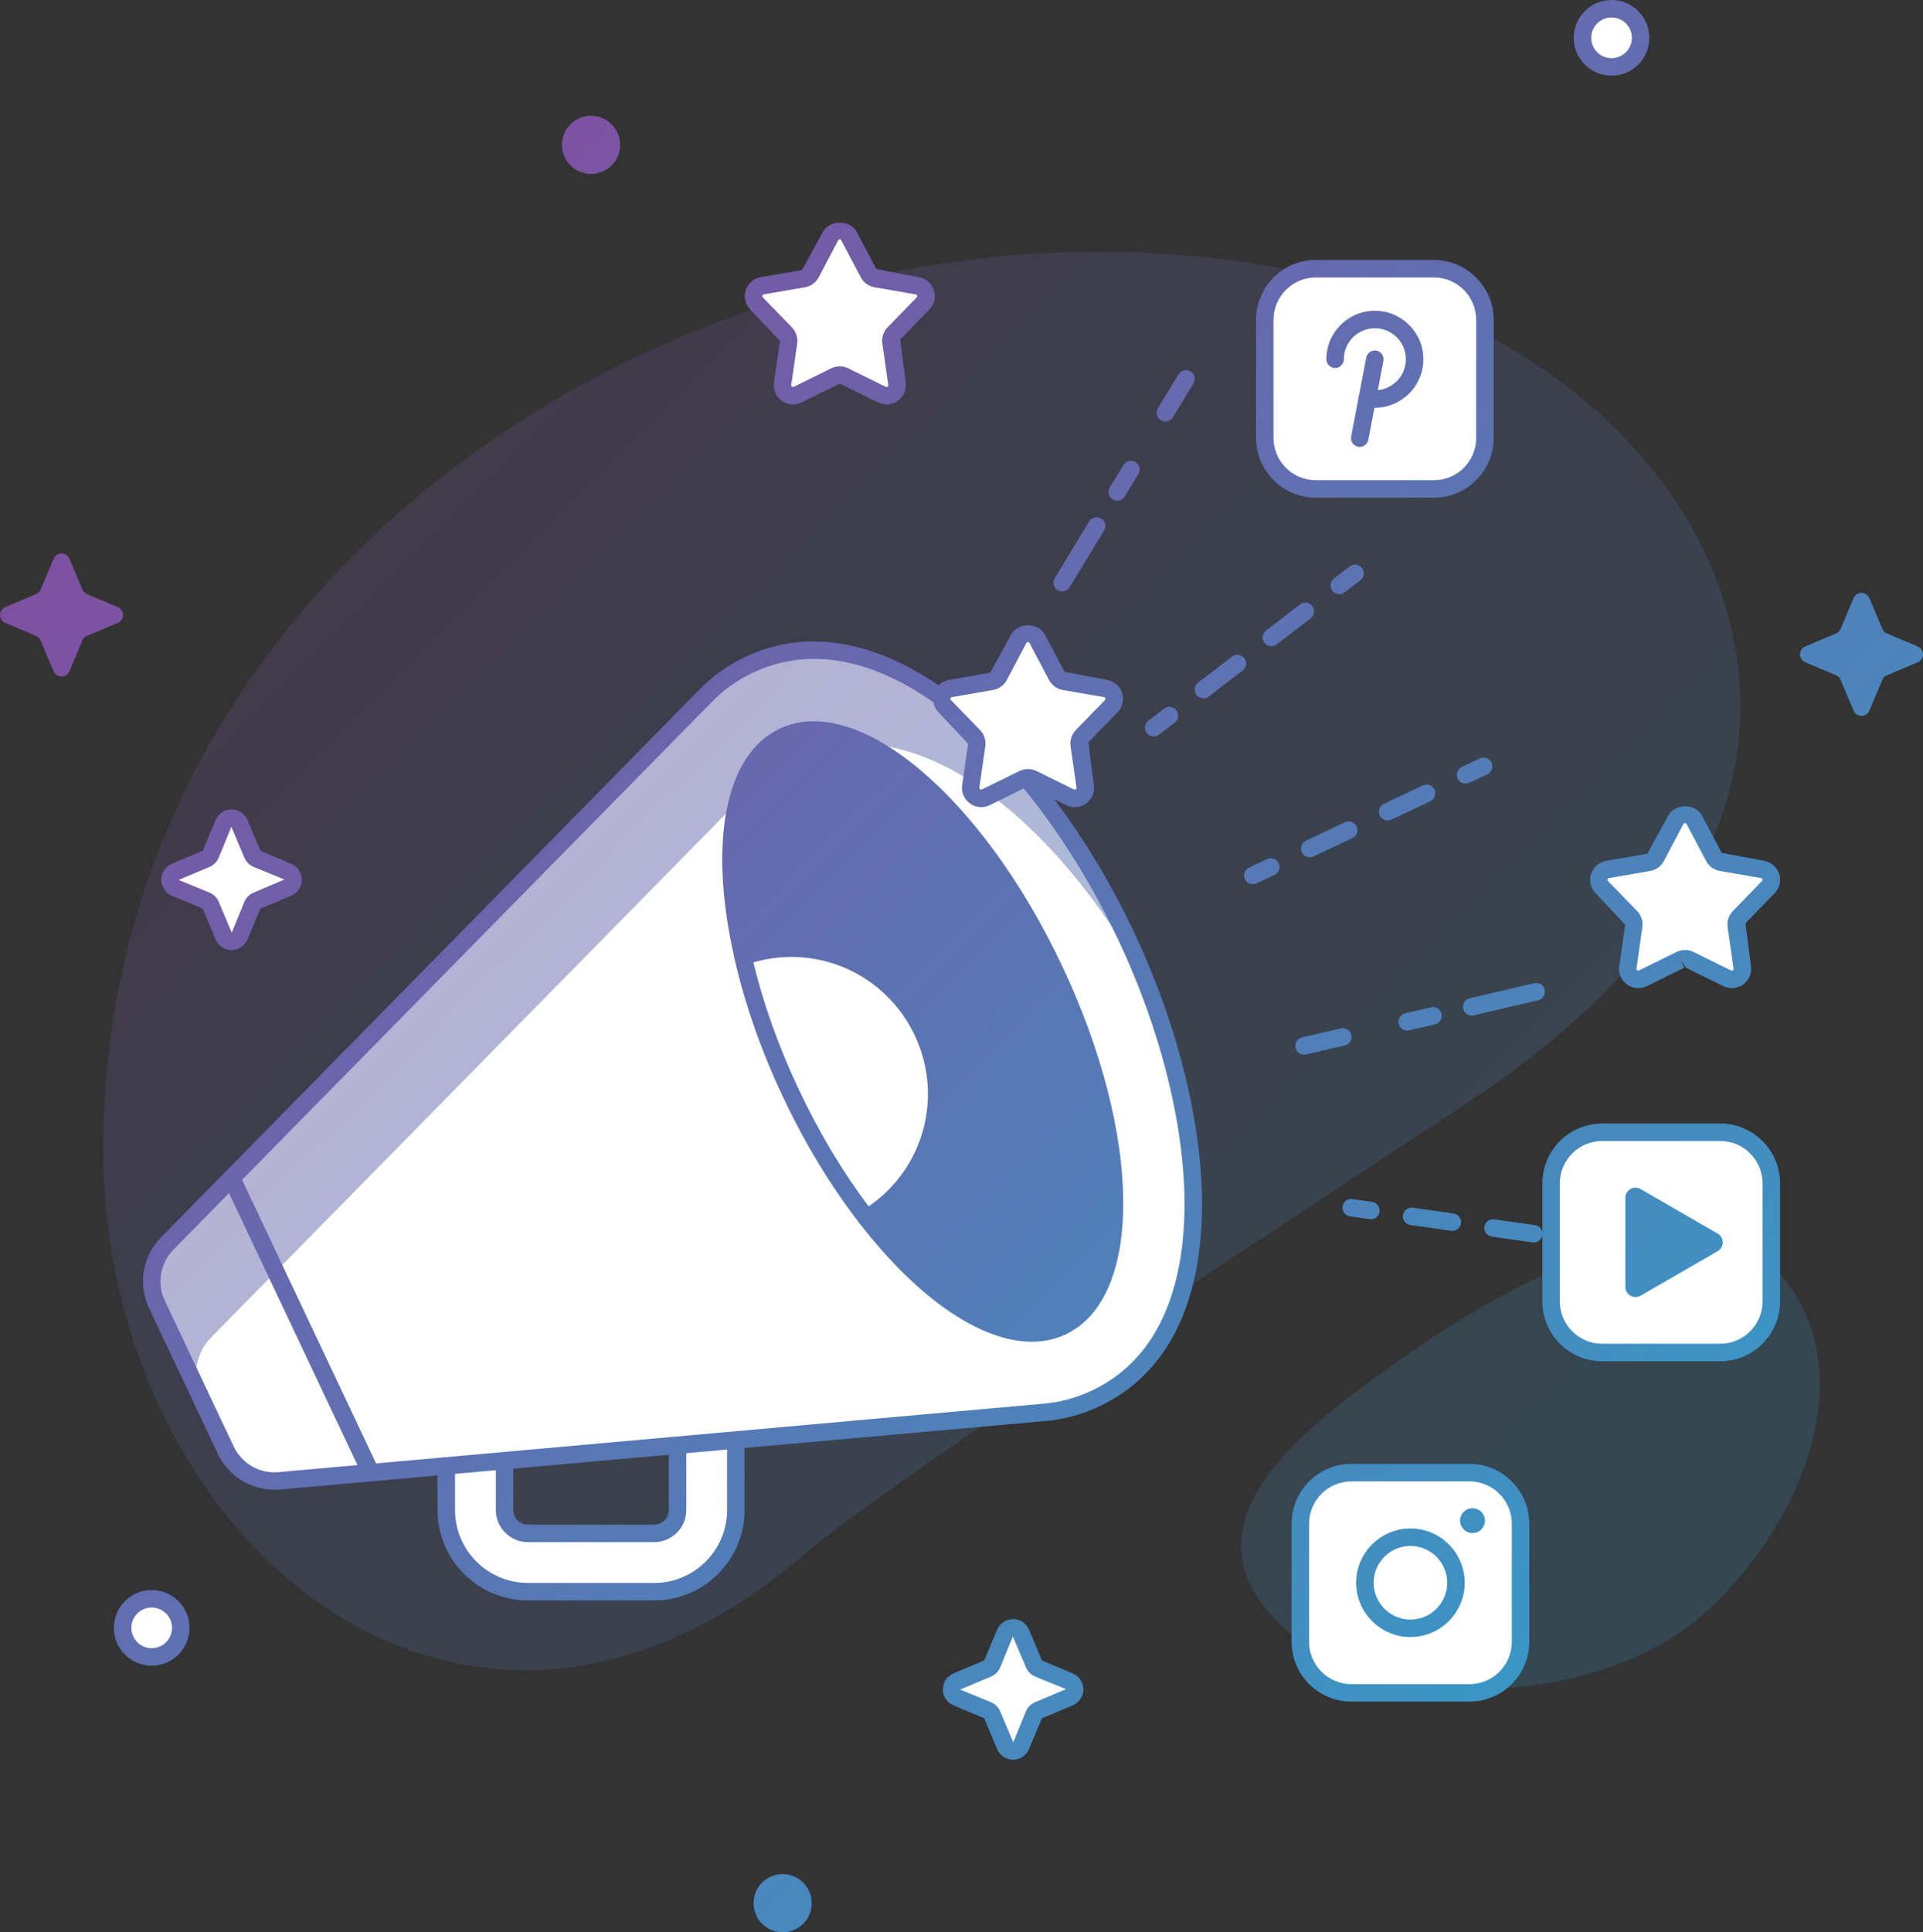 <svg version="1.1" id="Layer_1" xmlns="http://www.w3.org/2000/svg" xmlns:xlink="http://www.w3.org/1999/xlink" x="0px" y="0px"
	 viewBox="0 0 112.503 113.015" enable-background="new 0 0 112.503 113.015"
	 xml:space="preserve">
<rect x="0" y="0" width="112.503" height="113.015" fill="#333333" stroke="none"/>
<g>
	<g>
		<g opacity="0.2">
			
				<linearGradient id="SVGID_1_" gradientUnits="userSpaceOnUse" x1="-32.745" y1="-277.197" x2="204.811" y2="-514.753" gradientTransform="matrix(0.417 0 0 -0.417 18.926 -107.127)">
				<stop  offset="0" style="stop-color:#89469B"/>
				<stop  offset="1" style="stop-color:#2FA1CB"/>
			</linearGradient>
			<path fill="url(#SVGID_1_)" d="M47.284,90.722c-20.038,17.422-41.236-0.619-41.25-23.495
				c-0.02-37.305,41.368-60.455,75.25-49.984c9.634,2.978,18.709,10.707,20.308,21.077c1.786,11.577-7.023,20.455-15.945,26.319
				C77.167,70.212,51.739,86.848,47.284,90.722z"/>
		</g>
		<g opacity="0.2">
			
				<linearGradient id="SVGID_2_" gradientUnits="userSpaceOnUse" x1="-23.334" y1="-267.798" x2="214.214" y2="-505.346" gradientTransform="matrix(0.417 0 0 -0.417 18.926 -107.127)">
				<stop  offset="0" style="stop-color:#89469B"/>
				<stop  offset="1" style="stop-color:#2FA1CB"/>
			</linearGradient>
			<path fill="url(#SVGID_2_)" d="M92.92,97.906c-5.865,1.636-14.458,1.389-18.735-3.647c-4.981-5.867,2.969-11.373,8.022-14.942
				c6.067-4.286,19.409-11.969,23.489-2.316c2.572,6.083-1.738,13.829-6.354,17.678C97.563,96.16,95.333,97.233,92.92,97.906z"/>
		</g>
	</g>
	<g>
		<circle fill="#FFFFFF" cx="94.281" cy="2.212" r="1.702"/>
		
			<linearGradient id="SVGID_3_" gradientUnits="userSpaceOnUse" x1="81.444" y1="-163.011" x2="318.994" y2="-400.561" gradientTransform="matrix(0.417 0 0 -0.417 18.926 -107.127)">
			<stop  offset="0" style="stop-color:#89469B"/>
			<stop  offset="1" style="stop-color:#2FA1CB"/>
		</linearGradient>
		<path fill="url(#SVGID_3_)" d="M94.281,4.426c-1.22,0-2.213-0.993-2.213-2.213S93.062,0,94.281,0s2.213,0.993,2.213,2.213
			S95.501,4.426,94.281,4.426z M94.281,1.022c-0.656,0-1.19,0.534-1.19,1.19s0.534,1.189,1.19,1.189s1.19-0.533,1.19-1.189
			S94.938,1.022,94.281,1.022z"/>
	</g>
	<g>
		<circle fill="#FFFFFF" cx="8.874" cy="95.209" r="1.702"/>
		
			<linearGradient id="SVGID_4_" gradientUnits="userSpaceOnUse" x1="-132.647" y1="-377.086" x2="104.92" y2="-614.653" gradientTransform="matrix(0.417 0 0 -0.417 18.926 -107.127)">
			<stop  offset="0" style="stop-color:#89469B"/>
			<stop  offset="1" style="stop-color:#2FA1CB"/>
		</linearGradient>
		<path fill="url(#SVGID_4_)" d="M8.874,97.423c-1.22,0-2.213-0.993-2.213-2.214c0-1.22,0.993-2.213,2.213-2.213
			s2.213,0.993,2.213,2.213C11.087,96.43,10.094,97.423,8.874,97.423z M8.874,94.02c-0.656,0-1.189,0.533-1.189,1.189
			s0.533,1.19,1.189,1.19s1.19-0.534,1.19-1.19S9.53,94.02,8.874,94.02z"/>
	</g>
	<g>
		
			<linearGradient id="SVGID_5_" gradientUnits="userSpaceOnUse" x1="-107.695" y1="-352.096" x2="129.896" y2="-589.687" gradientTransform="matrix(0.417 0 0 -0.417 18.926 -107.127)">
			<stop  offset="0" style="stop-color:#89469B"/>
			<stop  offset="1" style="stop-color:#2FA1CB"/>
		</linearGradient>
		<circle fill="url(#SVGID_5_)" cx="45.787" cy="111.313" r="1.702"/>
	</g>
	<g>
		
			<linearGradient id="SVGID_6_" gradientUnits="userSpaceOnUse" x1="2.284" y1="-242.156" x2="239.875" y2="-479.747" gradientTransform="matrix(0.417 0 0 -0.417 18.926 -107.127)">
			<stop  offset="0" style="stop-color:#89469B"/>
			<stop  offset="1" style="stop-color:#2FA1CB"/>
		</linearGradient>
		<circle fill="url(#SVGID_6_)" cx="34.579" cy="8.472" r="1.702"/>
	</g>
	<g>
		
			<linearGradient id="SVGID_7_" gradientUnits="userSpaceOnUse" x1="55.728" y1="-188.739" x2="293.275" y2="-426.286" gradientTransform="matrix(0.417 0 0 -0.417 18.926 -107.127)">
			<stop  offset="0" style="stop-color:#89469B"/>
			<stop  offset="1" style="stop-color:#2FA1CB"/>
		</linearGradient>
		<path fill="url(#SVGID_7_)" d="M110.392,37.049l1.806,0.763c0.407,0.172,0.407,0.748,0,0.92l-1.806,0.763
			c-0.119,0.05-0.215,0.146-0.265,0.265l-0.763,1.806c-0.172,0.406-0.748,0.406-0.92,0l-0.763-1.806
			c-0.05-0.119-0.146-0.215-0.265-0.265l-1.806-0.763c-0.407-0.172-0.407-0.748,0-0.92l1.806-0.763
			c0.119-0.05,0.215-0.146,0.265-0.266l0.763-1.805c0.172-0.407,0.748-0.407,0.92,0l0.763,1.805
			C110.177,36.902,110.272,36.998,110.392,37.049z"/>
	</g>
	<g>
		
			<linearGradient id="SVGID_8_" gradientUnits="userSpaceOnUse" x1="-67.877" y1="-312.342" x2="169.629" y2="-549.847" gradientTransform="matrix(0.417 0 0 -0.417 18.926 -107.127)">
			<stop  offset="0" style="stop-color:#89469B"/>
			<stop  offset="1" style="stop-color:#2FA1CB"/>
		</linearGradient>
		<path fill="url(#SVGID_8_)" d="M5.086,34.747l1.806,0.763c0.406,0.172,0.406,0.748,0,0.92l-1.806,0.763
			c-0.119,0.051-0.215,0.146-0.265,0.266l-0.763,1.806c-0.172,0.406-0.748,0.406-0.92,0l-0.763-1.806
			c-0.051-0.12-0.146-0.215-0.266-0.266L0.305,36.43c-0.406-0.172-0.406-0.748,0-0.92l1.806-0.763
			c0.119-0.05,0.215-0.146,0.266-0.265l0.763-1.806c0.172-0.407,0.748-0.407,0.92,0l0.763,1.806
			C4.871,34.602,4.966,34.697,5.086,34.747z"/>
	</g>
	<g>
		<path fill="#FFFFFF" d="M60.757,97.585l1.805,0.763c0.407,0.172,0.407,0.748,0,0.92l-1.805,0.763
			c-0.12,0.05-0.215,0.146-0.266,0.265l-0.763,1.806c-0.172,0.407-0.748,0.407-0.92,0l-0.763-1.806
			c-0.05-0.119-0.146-0.215-0.265-0.265l-1.806-0.763c-0.407-0.172-0.407-0.748,0-0.92l1.806-0.763
			c0.119-0.05,0.215-0.146,0.265-0.265l0.763-1.806c0.172-0.407,0.748-0.407,0.92,0l0.763,1.806
			C60.542,97.439,60.637,97.535,60.757,97.585z"/>
		
			<linearGradient id="SVGID_9_" gradientUnits="userSpaceOnUse" x1="-76.519" y1="-320.907" x2="161.08" y2="-558.506" gradientTransform="matrix(0.417 0 0 -0.417 18.926 -107.127)">
			<stop  offset="0" style="stop-color:#89469B"/>
			<stop  offset="1" style="stop-color:#2FA1CB"/>
		</linearGradient>
		<path fill="url(#SVGID_9_)" d="M59.269,102.918c-0.407,0-0.772-0.242-0.932-0.617l-0.763-1.806l-1.799-0.755
			c-0.375-0.159-0.616-0.525-0.616-0.932c0-0.407,0.241-0.772,0.616-0.932l1.806-0.763l0.757-1.798
			c0.158-0.375,0.524-0.617,0.931-0.617s0.772,0.242,0.931,0.617l0.762,1.8l1.801,0.762c0.375,0.158,0.617,0.524,0.617,0.932
			c0,0.406-0.242,0.772-0.617,0.931l-1.806,0.762l-0.757,1.799C60.04,102.676,59.675,102.918,59.269,102.918z M59.257,95.713
			l-0.739,1.806c-0.105,0.246-0.297,0.438-0.54,0.539l-1.805,0.762l1.807,0.739c0.242,0.104,0.433,0.294,0.537,0.535l0.764,1.809
			l0.739-1.806c0.105-0.244,0.296-0.435,0.538-0.537l1.807-0.763l-1.804-0.739c-0.244-0.103-0.436-0.293-0.539-0.539L59.257,95.713z
			 M60.961,97.119L60.961,97.119L60.961,97.119C60.962,97.121,60.962,97.121,60.961,97.119z"/>
	</g>
	<g>
		<path fill="#FFFFFF" d="M15.034,50.232l1.806,0.762c0.407,0.172,0.407,0.748,0,0.92l-1.806,0.763
			c-0.119,0.051-0.215,0.146-0.265,0.266l-0.763,1.806c-0.172,0.406-0.748,0.406-0.92,0l-0.763-1.806
			c-0.05-0.12-0.146-0.215-0.265-0.266l-1.806-0.763c-0.407-0.171-0.407-0.748,0-0.92l1.806-0.762
			c0.119-0.051,0.215-0.146,0.265-0.266l0.763-1.806c0.172-0.406,0.748-0.406,0.92,0l0.763,1.806
			C14.819,50.086,14.915,50.182,15.034,50.232z"/>
		
			<linearGradient id="SVGID_10_" gradientUnits="userSpaceOnUse" x1="-74.526" y1="-318.982" x2="163.02" y2="-556.528" gradientTransform="matrix(0.417 0 0 -0.417 18.926 -107.127)">
			<stop  offset="0" style="stop-color:#89469B"/>
			<stop  offset="1" style="stop-color:#2FA1CB"/>
		</linearGradient>
		<path fill="url(#SVGID_10_)" d="M13.547,55.564c-0.407,0-0.772-0.242-0.932-0.617l-0.763-1.807l-1.798-0.755
			c-0.376-0.158-0.618-0.524-0.618-0.932s0.242-0.772,0.618-0.931l1.805-0.764l0.757-1.798c0.158-0.375,0.523-0.616,0.932-0.616
			c0.406,0,0.771,0.241,0.931,0.616l0.76,1.801l1.801,0.761c0.376,0.159,0.617,0.524,0.617,0.931c0,0.408-0.241,0.773-0.617,0.933
			l-1.806,0.763l-0.755,1.798C14.319,55.322,13.954,55.564,13.547,55.564z M13.535,48.36l-0.74,1.805
			c-0.104,0.247-0.297,0.438-0.54,0.539l-1.804,0.762l1.806,0.74c0.24,0.101,0.433,0.291,0.537,0.534l0.765,1.809l0.739-1.806
			c0.105-0.247,0.297-0.437,0.54-0.538l1.804-0.763l-1.804-0.739c-0.244-0.102-0.436-0.292-0.539-0.538L13.535,48.36z M15.24,49.768
			L15.24,49.768L15.24,49.768L15.24,49.768z"/>
	</g>
	<g>
		<g>
			<path fill="#FFFFFF" d="M30.886,93.094h7.387c2.633,0,4.775-2.142,4.775-4.774V77.028c0-0.941-0.764-1.704-1.705-1.704
				s-1.704,0.763-1.704,1.704v11.291c0,0.753-0.612,1.365-1.366,1.365h-7.387c-0.753,0-1.365-0.612-1.365-1.365V77.028
				c0-0.941-0.764-1.704-1.705-1.704s-1.704,0.763-1.704,1.704v11.291C26.11,90.952,28.253,93.094,30.886,93.094z"/>
			
				<linearGradient id="SVGID_11_" gradientUnits="userSpaceOnUse" x1="-87.515" y1="-331.965" x2="150.04" y2="-569.521" gradientTransform="matrix(0.417 0 0 -0.417 18.926 -107.127)">
				<stop  offset="0" style="stop-color:#89469B"/>
				<stop  offset="1" style="stop-color:#2FA1CB"/>
			</linearGradient>
			<path fill="url(#SVGID_11_)" d="M38.272,93.604h-7.387c-2.915,0-5.287-2.371-5.287-5.285V77.028c0-1.222,0.994-2.216,2.217-2.216
				c1.222,0,2.215,0.994,2.215,2.216v11.291c0,0.471,0.384,0.854,0.855,0.854h7.387c0.471,0,0.854-0.384,0.854-0.854V77.028
				c0-1.222,0.994-2.216,2.216-2.216c1.223,0,2.216,0.994,2.216,2.216v11.291C43.559,91.234,41.188,93.604,38.272,93.604z
				 M27.815,75.836c-0.658,0-1.193,0.535-1.193,1.192v11.291c0,2.351,1.912,4.263,4.264,4.263h7.387
				c2.351,0,4.264-1.912,4.264-4.263V77.028c0-0.657-0.536-1.192-1.193-1.192c-0.658,0-1.193,0.535-1.193,1.192v11.291
				c0,1.035-0.842,1.877-1.877,1.877h-7.387c-1.036,0-1.878-0.842-1.878-1.877V77.028C29.008,76.371,28.473,75.836,27.815,75.836z"
				/>
		</g>
	</g>
	<g>
		<path fill="#FFFFFF" d="M65.869,54.714c5.036,10.655,6.055,23.38-1.756,27.071c-1.017,0.48-2.063,0.752-3.114,0.829l-44.663,3.995
			c-1.316,0.117-2.562-0.597-3.125-1.788l-4.036-8.539c-0.563-1.19-0.323-2.606,0.603-3.55l31.439-31.974
			c0.728-0.764,1.601-1.399,2.616-1.879C51.645,35.188,60.83,44.053,65.869,54.714z"/>
	</g>
	<g>
		
			<linearGradient id="SVGID_12_" gradientUnits="userSpaceOnUse" x1="-62.211" y1="-306.65" x2="175.357" y2="-544.218" gradientTransform="matrix(0.417 0 0 -0.417 18.926 -107.127)">
			<stop  offset="0" style="stop-color:#89469B"/>
			<stop  offset="1" style="stop-color:#2FA1CB"/>
		</linearGradient>
		<path opacity="0.5" fill="url(#SVGID_12_)" enable-background="new    " d="M67.069,57.479
			C61.843,48.09,53.559,40.981,46.42,44.356c-1.013,0.481-1.882,1.114-2.618,1.882L12.362,78.209
			c-0.921,0.941-1.166,2.363-0.594,3.55l-2.598-5.472c-0.563-1.197-0.317-2.608,0.604-3.549l31.439-31.981
			c0.727-0.757,1.605-1.401,2.618-1.882c7.813-3.683,16.998,5.175,22.04,15.843C66.303,55.627,66.701,56.548,67.069,57.479z"/>
	</g>
	<g>
		
			<linearGradient id="SVGID_13_" gradientUnits="userSpaceOnUse" x1="-63.338" y1="-307.791" x2="174.218" y2="-545.348" gradientTransform="matrix(0.417 0 0 -0.417 18.926 -107.127)">
			<stop  offset="0" style="stop-color:#89469B"/>
			<stop  offset="1" style="stop-color:#2FA1CB"/>
		</linearGradient>
		<path fill="url(#SVGID_13_)" d="M16.063,87.134c-1.403,0-2.707-0.813-3.313-2.094l-4.036-8.538c-0.651-1.38-0.37-3.038,0.7-4.128
			L40.852,40.4c0.777-0.816,1.708-1.485,2.763-1.984c8.117-3.833,17.57,5.188,22.717,16.079c2.626,5.553,4.078,11.521,3.989,16.375
			c-0.105,5.641-2.176,9.575-5.989,11.377c-1.056,0.499-2.163,0.794-3.295,0.877l-44.653,3.995
			C16.275,87.129,16.169,87.134,16.063,87.134z M47.626,38.536c-1.212,0-2.41,0.256-3.574,0.806c-0.939,0.444-1.77,1.04-2.465,1.771
			L10.143,73.092c-0.771,0.785-0.974,1.979-0.505,2.973l4.036,8.539c0.47,0.992,1.52,1.601,2.618,1.498l44.662-3.996
			c1.014-0.074,1.999-0.337,2.939-0.782c4.344-2.053,5.337-6.827,5.404-10.472c0.088-4.701-1.331-10.503-3.891-15.918l0,0
			C61.241,46.118,54.229,38.536,47.626,38.536z"/>
	</g>
	<g>
		
			<linearGradient id="SVGID_14_" gradientUnits="userSpaceOnUse" x1="-36.668" y1="-281.115" x2="200.893" y2="-518.676" gradientTransform="matrix(0.417 0 0 -0.417 18.926 -107.127)">
			<stop  offset="0" style="stop-color:#89469B"/>
			<stop  offset="1" style="stop-color:#2FA1CB"/>
		</linearGradient>
		<path fill="url(#SVGID_14_)" d="M50.699,71.243c3.942,5.095,8.409,7.766,11.429,6.339c4.252-2.01,4.043-11.355-0.46-20.882
			c-4.507-9.533-11.595-15.628-15.847-13.618c-3.019,1.428-3.791,6.574-2.354,12.862"/>
		
			<linearGradient id="SVGID_15_" gradientUnits="userSpaceOnUse" x1="-36.658" y1="-281.103" x2="200.902" y2="-518.663" gradientTransform="matrix(0.417 0 0 -0.417 18.926 -107.127)">
			<stop  offset="0" style="stop-color:#89469B"/>
			<stop  offset="1" style="stop-color:#2FA1CB"/>
		</linearGradient>
		<path fill="url(#SVGID_15_)" d="M60.363,78.475c-2.958,0-6.63-2.476-10.068-6.919c-0.173-0.223-0.132-0.544,0.091-0.717
			c0.222-0.172,0.544-0.134,0.718,0.092c3.889,5.025,8.138,7.448,10.806,6.19c3.918-1.854,3.597-11.104-0.703-20.201
			c-4.302-9.101-11.246-15.23-15.166-13.374c-2.678,1.265-3.49,6.087-2.073,12.285c0.063,0.274-0.108,0.549-0.385,0.611
			c-0.279,0.066-0.55-0.11-0.611-0.384c-1.554-6.788-0.545-11.938,2.633-13.438c4.566-2.161,11.83,3.926,16.527,13.86
			c4.692,9.931,4.787,19.401,0.216,21.564C61.734,78.334,61.069,78.475,60.363,78.475z"/>
	</g>
	<g>
		<path fill="#FFFFFF" d="M53.977,60.336c1.877,3.972,0.407,8.677-3.277,10.907c-1.601-2.063-3.116-4.526-4.414-7.272
			c-1.298-2.745-2.239-5.48-2.817-8.026C47.53,54.513,52.1,56.363,53.977,60.336z"/>
		
			<linearGradient id="SVGID_16_" gradientUnits="userSpaceOnUse" x1="-44.754" y1="-289.205" x2="192.801" y2="-526.76" gradientTransform="matrix(0.417 0 0 -0.417 18.926 -107.127)">
			<stop  offset="0" style="stop-color:#89469B"/>
			<stop  offset="1" style="stop-color:#2FA1CB"/>
		</linearGradient>
		<path fill="url(#SVGID_16_)" d="M50.698,71.755c-0.152,0-0.304-0.069-0.404-0.198c-1.683-2.171-3.187-4.649-4.472-7.367
			c-1.286-2.721-2.246-5.457-2.853-8.133c-0.058-0.253,0.084-0.51,0.329-0.596c4.368-1.537,9.157,0.461,11.141,4.655l0,0
			c1.981,4.195,0.487,9.166-3.477,11.563C50.882,71.73,50.79,71.755,50.698,71.755z M44.074,56.286
			c0.593,2.458,1.492,4.968,2.674,7.466c1.18,2.497,2.548,4.784,4.071,6.807c3.223-2.207,4.387-6.425,2.695-10.004
			S47.83,55.198,44.074,56.286z"/>
	</g>
	<g>
		<g>
			
				<linearGradient id="SVGID_17_" gradientUnits="userSpaceOnUse" x1="20.407" y1="-224.065" x2="257.946" y2="-461.604" gradientTransform="matrix(0.417 0 0 -0.417 18.926 -107.127)">
				<stop  offset="0" style="stop-color:#89469B"/>
				<stop  offset="1" style="stop-color:#2FA1CB"/>
			</linearGradient>
			<path fill="url(#SVGID_17_)" d="M85.743,45.832c-0.191,0-0.375-0.108-0.463-0.293c-0.12-0.256-0.011-0.56,0.244-0.681
				l1.051-0.496c0.257-0.117,0.562-0.013,0.682,0.243c0.121,0.256,0.011,0.561-0.244,0.682l-1.051,0.496
				C85.892,45.816,85.817,45.832,85.743,45.832z"/>
		</g>
		<g>
			
				<linearGradient id="SVGID_18_" gradientUnits="userSpaceOnUse" x1="9.395" y1="-235.056" x2="246.95" y2="-472.611" gradientTransform="matrix(0.417 0 0 -0.417 18.926 -107.127)">
				<stop  offset="0" style="stop-color:#89469B"/>
				<stop  offset="1" style="stop-color:#2FA1CB"/>
			</linearGradient>
			<path fill="url(#SVGID_18_)" d="M76.624,50.142c-0.191,0-0.374-0.107-0.462-0.292c-0.121-0.256-0.011-0.561,0.243-0.682
				l2.281-1.078c0.256-0.116,0.559-0.012,0.681,0.244c0.121,0.256,0.011,0.561-0.243,0.682l-2.281,1.077
				C76.772,50.126,76.698,50.142,76.624,50.142z M81.184,47.987c-0.191,0-0.374-0.107-0.462-0.292
				c-0.121-0.256-0.012-0.561,0.243-0.682l2.279-1.077c0.256-0.117,0.56-0.013,0.681,0.243s0.012,0.561-0.243,0.682l-2.279,1.078
				C81.331,47.972,81.258,47.987,81.184,47.987z"/>
		</g>
		<g>
			
				<linearGradient id="SVGID_19_" gradientUnits="userSpaceOnUse" x1="-1.617" y1="-246.04" x2="235.964" y2="-483.621" gradientTransform="matrix(0.417 0 0 -0.417 18.926 -107.127)">
				<stop  offset="0" style="stop-color:#89469B"/>
				<stop  offset="1" style="stop-color:#2FA1CB"/>
			</linearGradient>
			<path fill="url(#SVGID_19_)" d="M73.294,51.716c-0.191,0-0.375-0.108-0.462-0.293c-0.121-0.256-0.011-0.56,0.243-0.681
				l1.052-0.496c0.256-0.117,0.561-0.013,0.681,0.243c0.121,0.256,0.011,0.561-0.243,0.682l-1.051,0.496
				C73.442,51.7,73.368,51.716,73.294,51.716z"/>
		</g>
	</g>
	<g>
		<g>
			
				<linearGradient id="SVGID_20_" gradientUnits="userSpaceOnUse" x1="24.89" y1="-219.591" x2="262.414" y2="-457.115" gradientTransform="matrix(0.417 0 0 -0.417 18.926 -107.127)">
				<stop  offset="0" style="stop-color:#89469B"/>
				<stop  offset="1" style="stop-color:#2FA1CB"/>
			</linearGradient>
			<path fill="url(#SVGID_20_)" d="M78.353,34.749c-0.154,0-0.306-0.068-0.407-0.2c-0.171-0.224-0.129-0.546,0.096-0.717
				l0.923-0.707c0.225-0.171,0.545-0.129,0.717,0.096s0.129,0.546-0.096,0.718l-0.923,0.706
				C78.57,34.716,78.461,34.749,78.353,34.749z"/>
		</g>
		<g>
			
				<linearGradient id="SVGID_21_" gradientUnits="userSpaceOnUse" x1="13.35" y1="-231.065" x2="250.943" y2="-468.658" gradientTransform="matrix(0.417 0 0 -0.417 18.926 -107.127)">
				<stop  offset="0" style="stop-color:#89469B"/>
				<stop  offset="1" style="stop-color:#2FA1CB"/>
			</linearGradient>
			<path fill="url(#SVGID_21_)" d="M70.405,40.841c-0.153,0-0.307-0.068-0.406-0.2c-0.171-0.225-0.13-0.545,0.096-0.717l1.986-1.521
				c0.22-0.174,0.546-0.131,0.717,0.095c0.171,0.224,0.13,0.544-0.096,0.716l-1.986,1.522
				C70.624,40.808,70.514,40.841,70.405,40.841z M74.379,37.796c-0.152,0-0.306-0.069-0.405-0.2
				c-0.172-0.225-0.13-0.545,0.094-0.717l1.986-1.523c0.224-0.173,0.546-0.13,0.718,0.094c0.171,0.225,0.13,0.546-0.094,0.718
				l-1.987,1.522C74.598,37.762,74.487,37.796,74.379,37.796z"/>
		</g>
		<g>
			
				<linearGradient id="SVGID_22_" gradientUnits="userSpaceOnUse" x1="1.736" y1="-242.467" x2="239.546" y2="-480.277" gradientTransform="matrix(0.417 0 0 -0.417 18.926 -107.127)">
				<stop  offset="0" style="stop-color:#89469B"/>
				<stop  offset="1" style="stop-color:#2FA1CB"/>
			</linearGradient>
			<path fill="url(#SVGID_22_)" d="M67.495,43.071c-0.152,0-0.305-0.068-0.405-0.199c-0.172-0.225-0.13-0.546,0.094-0.717
				l0.922-0.707c0.224-0.173,0.544-0.131,0.718,0.094c0.171,0.224,0.13,0.545-0.094,0.717l-0.923,0.707
				C67.714,43.037,67.604,43.071,67.495,43.071z"/>
		</g>
	</g>
	<g>
		
			<linearGradient id="SVGID_23_" gradientUnits="userSpaceOnUse" x1="16.127" y1="-228.302" x2="253.71" y2="-465.885" gradientTransform="matrix(0.417 0 0 -0.417 18.926 -107.127)">
			<stop  offset="0" style="stop-color:#89469B"/>
			<stop  offset="1" style="stop-color:#2FA1CB"/>
		</linearGradient>
		<path fill="url(#SVGID_23_)" d="M62.144,34.588c-0.09,0-0.183-0.023-0.266-0.074c-0.241-0.146-0.317-0.461-0.171-0.703
			l2.011-3.311c0.148-0.241,0.464-0.316,0.704-0.172c0.241,0.146,0.317,0.461,0.171,0.703l-2.012,3.312
			C62.484,34.5,62.315,34.588,62.144,34.588z M65.362,29.29c-0.091,0-0.184-0.023-0.266-0.075c-0.242-0.146-0.318-0.46-0.172-0.702
			l0.806-1.323c0.146-0.242,0.462-0.317,0.702-0.171c0.241,0.147,0.317,0.462,0.171,0.702l-0.806,1.324
			C65.702,29.203,65.534,29.29,65.362,29.29z M68.179,24.655c-0.091,0-0.183-0.023-0.266-0.073
			c-0.242-0.146-0.317-0.462-0.172-0.703l1.207-1.987c0.148-0.241,0.463-0.316,0.704-0.171c0.241,0.146,0.317,0.461,0.171,0.703
			l-1.207,1.986C68.519,24.567,68.351,24.655,68.179,24.655z"/>
	</g>
	<g>
		
			<linearGradient id="SVGID_24_" gradientUnits="userSpaceOnUse" x1="-0.841" y1="-245.301" x2="236.709" y2="-482.851" gradientTransform="matrix(0.417 0 0 -0.417 18.926 -107.127)">
			<stop  offset="0" style="stop-color:#89469B"/>
			<stop  offset="1" style="stop-color:#2FA1CB"/>
		</linearGradient>
		<path fill="url(#SVGID_24_)" d="M76.293,61.685c-0.232,0-0.442-0.158-0.499-0.396c-0.063-0.274,0.107-0.549,0.383-0.613
			l2.264-0.528c0.278-0.063,0.549,0.106,0.614,0.382c0.063,0.274-0.106,0.55-0.383,0.614l-2.263,0.528
			C76.369,61.681,76.331,61.685,76.293,61.685z M82.329,60.276c-0.232,0-0.443-0.16-0.498-0.396
			c-0.063-0.274,0.106-0.549,0.383-0.614l1.509-0.352c0.277-0.063,0.551,0.109,0.614,0.383c0.063,0.274-0.106,0.549-0.383,0.614
			l-1.509,0.352C82.406,60.272,82.367,60.276,82.329,60.276z M86.102,59.396c-0.232,0-0.443-0.158-0.498-0.396
			c-0.063-0.274,0.106-0.549,0.382-0.614l3.773-0.88c0.278-0.064,0.551,0.106,0.614,0.383c0.063,0.274-0.106,0.549-0.382,0.614
			l-3.773,0.88C86.179,59.393,86.14,59.396,86.102,59.396z"/>
	</g>
	<g>
		<g>
			
				<linearGradient id="SVGID_25_" gradientUnits="userSpaceOnUse" x1="-18.411" y1="-262.742" x2="219.233" y2="-500.385" gradientTransform="matrix(0.417 0 0 -0.417 18.926 -107.127)">
				<stop  offset="0" style="stop-color:#89469B"/>
				<stop  offset="1" style="stop-color:#2FA1CB"/>
			</linearGradient>
			<path fill="url(#SVGID_25_)" d="M80.203,71.313c-0.025,0-0.05-0.002-0.074-0.005l-1.15-0.165c-0.279-0.04-0.474-0.3-0.434-0.579
				c0.04-0.281,0.299-0.472,0.579-0.434l1.15,0.165c0.28,0.04,0.474,0.3,0.434,0.579C80.671,71.13,80.453,71.313,80.203,71.313z"/>
		</g>
		<g>
			
				<linearGradient id="SVGID_26_" gradientUnits="userSpaceOnUse" x1="-11.641" y1="-256.079" x2="225.925" y2="-493.645" gradientTransform="matrix(0.417 0 0 -0.417 18.926 -107.127)">
				<stop  offset="0" style="stop-color:#89469B"/>
				<stop  offset="1" style="stop-color:#2FA1CB"/>
			</linearGradient>
			<path fill="url(#SVGID_26_)" d="M89.728,72.672c-0.023,0-0.049-0.002-0.073-0.005l-2.381-0.34
				c-0.28-0.04-0.475-0.299-0.435-0.578c0.041-0.281,0.304-0.473,0.578-0.435l2.381,0.339c0.28,0.04,0.475,0.299,0.435,0.579
				C90.196,72.488,89.978,72.672,89.728,72.672z M84.965,71.992c-0.023,0-0.049-0.002-0.073-0.005l-2.381-0.34
				c-0.279-0.04-0.475-0.299-0.435-0.578c0.04-0.28,0.3-0.471,0.578-0.435l2.382,0.34c0.279,0.04,0.475,0.299,0.435,0.578
				C85.434,71.809,85.215,71.992,84.965,71.992z"/>
		</g>
		<g>
			
				<linearGradient id="SVGID_27_" gradientUnits="userSpaceOnUse" x1="-4.853" y1="-249.432" x2="232.619" y2="-486.904" gradientTransform="matrix(0.417 0 0 -0.417 18.926 -107.127)">
				<stop  offset="0" style="stop-color:#89469B"/>
				<stop  offset="1" style="stop-color:#2FA1CB"/>
			</linearGradient>
			<path fill="url(#SVGID_27_)" d="M93.259,73.175c-0.024,0-0.05-0.002-0.073-0.005l-1.149-0.164
				c-0.28-0.04-0.475-0.299-0.435-0.578c0.04-0.28,0.308-0.473,0.578-0.435l1.149,0.164c0.279,0.04,0.475,0.299,0.435,0.578
				C93.727,72.991,93.508,73.175,93.259,73.175z"/>
		</g>
	</g>
	<g>
		
			<linearGradient id="SVGID_28_" gradientUnits="userSpaceOnUse" x1="-100.918" y1="-345.367" x2="136.639" y2="-582.923" gradientTransform="matrix(0.417 0 0 -0.417 18.926 -107.127)">
			<stop  offset="0" style="stop-color:#89469B"/>
			<stop  offset="1" style="stop-color:#2FA1CB"/>
		</linearGradient>
		<path fill="url(#SVGID_28_)" d="M21.689,86.643c-0.192,0-0.375-0.108-0.463-0.293L13.084,69.12
			c-0.121-0.256-0.011-0.561,0.243-0.682c0.257-0.118,0.561-0.012,0.682,0.244l8.143,17.229c0.121,0.256,0.011,0.561-0.243,0.682
			C21.837,86.627,21.764,86.643,21.689,86.643z"/>
	</g>
	<g>
		<g>
			<path fill="#FFFFFF" d="M85.971,99.012h-6.909c-1.649,0-2.986-1.337-2.986-2.986v-6.908c0-1.649,1.337-2.986,2.986-2.986h6.909
				c1.648,0,2.985,1.337,2.985,2.986v6.908C88.957,97.675,87.619,99.012,85.971,99.012z"/>
			
				<linearGradient id="SVGID_29_" gradientUnits="userSpaceOnUse" x1="-41.107" y1="-285.557" x2="196.448" y2="-523.112" gradientTransform="matrix(0.417 0 0 -0.417 18.926 -107.127)">
				<stop  offset="0" style="stop-color:#89469B"/>
				<stop  offset="1" style="stop-color:#2FA1CB"/>
			</linearGradient>
			<path fill="url(#SVGID_29_)" d="M85.97,99.523h-6.908c-1.93,0-3.498-1.569-3.498-3.498v-6.908c0-1.929,1.568-3.498,3.498-3.498
				h6.908c1.929,0,3.498,1.569,3.498,3.498v6.908C89.468,97.955,87.898,99.523,85.97,99.523z M79.062,86.643
				c-1.364,0-2.476,1.11-2.476,2.475v6.909c0,1.364,1.111,2.475,2.476,2.475h6.908c1.364,0,2.476-1.11,2.476-2.475v-6.909
				c0-1.364-1.111-2.475-2.476-2.475H79.062z"/>
		</g>
		<g>
			
				<linearGradient id="SVGID_30_" gradientUnits="userSpaceOnUse" x1="-41.08" y1="-285.581" x2="196.446" y2="-523.106" gradientTransform="matrix(0.417 0 0 -0.417 18.926 -107.127)">
				<stop  offset="0" style="stop-color:#89469B"/>
				<stop  offset="1" style="stop-color:#2FA1CB"/>
			</linearGradient>
			<path fill="url(#SVGID_30_)" d="M82.517,95.746c-1.751,0-3.176-1.424-3.176-3.175c0-1.75,1.425-3.175,3.176-3.175
				c1.75,0,3.174,1.425,3.174,3.175C85.69,94.322,84.267,95.746,82.517,95.746z M82.517,90.42c-1.188,0-2.153,0.965-2.153,2.151
				s0.966,2.152,2.153,2.152c1.187,0,2.15-0.966,2.15-2.152S83.703,90.42,82.517,90.42z"/>
		</g>
		<g>
			
				<linearGradient id="SVGID_31_" gradientUnits="userSpaceOnUse" x1="-32.362" y1="-276.867" x2="205.16" y2="-514.389" gradientTransform="matrix(0.417 0 0 -0.417 18.926 -107.127)">
				<stop  offset="0" style="stop-color:#89469B"/>
				<stop  offset="1" style="stop-color:#2FA1CB"/>
			</linearGradient>
			<circle fill="url(#SVGID_31_)" cx="86.147" cy="88.939" r="0.727"/>
		</g>
	</g>
	<g>
		<g>
			<path fill="#FFFFFF" d="M100.642,79.104h-6.909c-1.649,0-2.986-1.337-2.986-2.986v-6.909c0-1.648,1.337-2.985,2.986-2.985h6.909
				c1.648,0,2.986,1.337,2.986,2.985v6.909C103.628,77.768,102.291,79.104,100.642,79.104z"/>
			
				<linearGradient id="SVGID_32_" gradientUnits="userSpaceOnUse" x1="0.392" y1="-244.065" x2="237.943" y2="-481.616" gradientTransform="matrix(0.417 0 0 -0.417 18.926 -107.127)">
				<stop  offset="0" style="stop-color:#89469B"/>
				<stop  offset="1" style="stop-color:#2FA1CB"/>
			</linearGradient>
			<path fill="url(#SVGID_32_)" d="M100.642,79.616h-6.909c-1.929,0-3.498-1.569-3.498-3.498v-6.909
				c0-1.929,1.569-3.497,3.498-3.497h6.909c1.929,0,3.498,1.568,3.498,3.497v6.909C104.139,78.047,102.569,79.616,100.642,79.616z
				 M93.732,66.734c-1.364,0-2.475,1.111-2.475,2.475v6.909c0,1.364,1.11,2.475,2.475,2.475h6.909c1.363,0,2.475-1.11,2.475-2.475
				v-6.909c0-1.363-1.111-2.475-2.475-2.475H93.732z"/>
		</g>
		<g>
			
				<linearGradient id="SVGID_33_" gradientUnits="userSpaceOnUse" x1="-0.243" y1="-244.751" x2="237.275" y2="-482.27" gradientTransform="matrix(0.417 0 0 -0.417 18.926 -107.127)">
				<stop  offset="0" style="stop-color:#89469B"/>
				<stop  offset="1" style="stop-color:#2FA1CB"/>
			</linearGradient>
			<path fill="url(#SVGID_33_)" d="M100.49,72.15l-4.51-2.604c-0.396-0.229-0.891,0.057-0.891,0.514v5.207
				c0,0.457,0.495,0.743,0.891,0.515l4.51-2.604C100.886,72.949,100.886,72.378,100.49,72.15z"/>
		</g>
	</g>
	<g>
		<g>
			<path fill="#FFFFFF" d="M83.888,28.599h-6.908c-1.649,0-2.986-1.338-2.986-2.986v-6.909c0-1.649,1.337-2.986,2.986-2.986h6.908
				c1.649,0,2.986,1.337,2.986,2.986v6.909C86.874,27.261,85.537,28.599,83.888,28.599z"/>
			
				<linearGradient id="SVGID_34_" gradientUnits="userSpaceOnUse" x1="40.893" y1="-203.559" x2="278.448" y2="-441.114" gradientTransform="matrix(0.417 0 0 -0.417 18.926 -107.127)">
				<stop  offset="0" style="stop-color:#89469B"/>
				<stop  offset="1" style="stop-color:#2FA1CB"/>
			</linearGradient>
			<path fill="url(#SVGID_34_)" d="M83.888,29.109h-6.909c-1.928,0-3.496-1.569-3.496-3.498v-6.908c0-1.929,1.568-3.498,3.496-3.498
				h6.909c1.929,0,3.498,1.569,3.498,3.498v6.908C87.386,27.54,85.816,29.109,83.888,29.109z M76.979,16.229
				c-1.364,0-2.474,1.11-2.474,2.475v6.909c0,1.364,1.109,2.475,2.474,2.475h6.909c1.364,0,2.475-1.11,2.475-2.475v-6.909
				c0-1.364-1.11-2.475-2.475-2.475H76.979z"/>
		</g>
		<g>
			<g>
				
					<linearGradient id="SVGID_35_" gradientUnits="userSpaceOnUse" x1="38.971" y1="-205.49" x2="276.517" y2="-443.035" gradientTransform="matrix(0.417 0 0 -0.417 18.926 -107.127)">
					<stop  offset="0" style="stop-color:#89469B"/>
					<stop  offset="1" style="stop-color:#2FA1CB"/>
				</linearGradient>
				<path fill="url(#SVGID_35_)" d="M79.551,26.14c-0.032,0-0.065-0.003-0.097-0.009c-0.278-0.053-0.46-0.321-0.407-0.598
					l0.884-4.618c0.053-0.277,0.324-0.458,0.599-0.406c0.277,0.053,0.459,0.321,0.406,0.599l-0.884,4.617
					C80.005,25.969,79.79,26.14,79.551,26.14z"/>
			</g>
			<g>
				
					<linearGradient id="SVGID_36_" gradientUnits="userSpaceOnUse" x1="42.609" y1="-201.85" x2="280.156" y2="-439.397" gradientTransform="matrix(0.417 0 0 -0.417 18.926 -107.127)">
					<stop  offset="0" style="stop-color:#89469B"/>
					<stop  offset="1" style="stop-color:#2FA1CB"/>
				</linearGradient>
				<path fill="url(#SVGID_36_)" d="M80.435,23.849c-0.184,0-0.363-0.017-0.537-0.052c-0.277-0.054-0.458-0.323-0.403-0.601
					c0.056-0.277,0.329-0.462,0.601-0.402c0.11,0.021,0.224,0.032,0.34,0.032c1,0,1.813-0.814,1.813-1.814s-0.813-1.813-1.813-1.813
					c-1.001,0-1.814,0.813-1.814,1.813c0,0.282-0.229,0.511-0.512,0.511c-0.282,0-0.511-0.229-0.511-0.511
					c0-1.563,1.272-2.836,2.837-2.836c1.563,0,2.836,1.272,2.836,2.836C83.271,22.576,81.998,23.849,80.435,23.849z"/>
			</g>
		</g>
	</g>
	<g>
		<path fill="#FFFFFF" d="M59.87,45.555l-2.195,1.079c-0.443,0.219-0.95-0.149-0.88-0.64l0.349-2.421
			c0.026-0.188-0.035-0.379-0.168-0.516l-1.705-1.754c-0.345-0.354-0.151-0.95,0.337-1.035l2.409-0.417
			c0.188-0.032,0.351-0.15,0.439-0.318l1.142-2.164c0.23-0.438,0.856-0.438,1.088,0l1.142,2.164
			c0.089,0.168,0.251,0.286,0.438,0.318l2.41,0.417c0.487,0.085,0.681,0.681,0.336,1.035l-1.704,1.754
			c-0.133,0.137-0.195,0.327-0.168,0.516l0.349,2.421c0.07,0.49-0.437,0.857-0.88,0.64l-2.195-1.079
			C60.241,45.471,60.041,45.471,59.87,45.555z"/>
		
			<linearGradient id="SVGID_37_" gradientUnits="userSpaceOnUse" x1="-8.032" y1="-252.475" x2="229.534" y2="-490.041" gradientTransform="matrix(0.417 0 0 -0.417 18.926 -107.127)">
			<stop  offset="0" style="stop-color:#89469B"/>
			<stop  offset="1" style="stop-color:#2FA1CB"/>
		</linearGradient>
		<path fill="url(#SVGID_37_)" d="M62.879,47.209c-0.169,0-0.339-0.039-0.497-0.115l-2.195-1.081l-0.317-0.458l0.227,0.458
			l-2.194,1.08c-0.38,0.186-0.823,0.145-1.16-0.101c-0.338-0.246-0.512-0.656-0.453-1.069l0.349-2.422l-1.732-1.841
			c-0.292-0.301-0.393-0.734-0.264-1.133c0.128-0.398,0.466-0.689,0.878-0.762l2.412-0.418l1.214-2.217
			c0.391-0.742,1.601-0.742,1.993,0l1.142,2.163l2.483,0.47c0.414,0.073,0.75,0.365,0.879,0.764s0.028,0.832-0.264,1.132
			l-1.705,1.754l0.32,2.508c0.061,0.414-0.112,0.824-0.451,1.071C63.346,47.135,63.113,47.208,62.879,47.209z M60.142,44.981
			c0.169,0,0.34,0.038,0.496,0.113l2.195,1.081c0.035,0.015,0.072,0.015,0.106-0.01c0.033-0.024,0.047-0.058,0.041-0.099
			l-0.349-2.421c-0.049-0.344,0.065-0.697,0.308-0.945l1.705-1.754c0.028-0.03,0.036-0.065,0.023-0.104
			c-0.013-0.04-0.04-0.063-0.081-0.07l-2.409-0.415c-0.349-0.062-0.642-0.275-0.805-0.586l-1.142-2.163
			c-0.039-0.073-0.146-0.071-0.184,0l-1.142,2.163c-0.163,0.311-0.456,0.523-0.802,0.584l-2.412,0.418
			c-0.041,0.007-0.067,0.029-0.081,0.069c-0.013,0.04-0.005,0.075,0.024,0.104l1.705,1.753c0.241,0.249,0.356,0.603,0.307,0.945
			l-0.349,2.422c-0.006,0.041,0.009,0.074,0.042,0.099c0.032,0.022,0.067,0.026,0.108,0.009l2.193-1.079c0,0,0,0,0-0.001
			C59.8,45.02,59.971,44.981,60.142,44.981z"/>
	</g>
	<g>
		<path fill="#FFFFFF" d="M98.312,56.14l-2.195,1.079c-0.443,0.219-0.95-0.149-0.88-0.64l0.349-2.421
			c0.026-0.188-0.035-0.379-0.168-0.516l-1.705-1.754c-0.345-0.354-0.151-0.95,0.336-1.035l2.41-0.417
			c0.188-0.032,0.351-0.15,0.439-0.318l1.142-2.164c0.23-0.438,0.856-0.438,1.088,0l1.141,2.164c0.09,0.168,0.252,0.286,0.439,0.318
			l2.41,0.417c0.487,0.085,0.681,0.681,0.336,1.035l-1.704,1.754c-0.133,0.137-0.195,0.327-0.168,0.516l0.348,2.421
			c0.071,0.49-0.436,0.857-0.88,0.64l-2.194-1.079C98.683,56.057,98.482,56.057,98.312,56.14z"/>
		
			<linearGradient id="SVGID_38_" gradientUnits="userSpaceOnUse" x1="25.402" y1="-219.052" x2="262.956" y2="-456.607" gradientTransform="matrix(0.417 0 0 -0.417 18.926 -107.127)">
			<stop  offset="0" style="stop-color:#89469B"/>
			<stop  offset="1" style="stop-color:#2FA1CB"/>
		</linearGradient>
		<path fill="url(#SVGID_38_)" d="M101.32,57.794c-0.169,0-0.339-0.038-0.496-0.115l-2.195-1.081l-0.317-0.458l0.226,0.458
			l-2.194,1.08c-0.375,0.187-0.822,0.146-1.16-0.101c-0.339-0.246-0.512-0.657-0.451-1.07l0.348-2.422l-1.732-1.841
			c-0.291-0.301-0.393-0.734-0.264-1.132c0.129-0.399,0.466-0.69,0.878-0.763l2.411-0.417l1.216-2.217
			c0.391-0.739,1.6-0.741,1.992,0l1.142,2.164l2.483,0.469c0.413,0.073,0.75,0.365,0.879,0.764c0.13,0.397,0.028,0.832-0.264,1.132
			l-1.704,1.754l0.32,2.508c0.06,0.414-0.113,0.824-0.451,1.071C101.786,57.721,101.555,57.794,101.32,57.794z M98.582,55.564
			c0.169,0,0.339,0.039,0.497,0.115l2.195,1.081c0.039,0.017,0.074,0.015,0.106-0.01c0.033-0.024,0.047-0.058,0.041-0.099
			l-0.348-2.421c-0.049-0.343,0.065-0.696,0.308-0.945l1.703-1.754c0.029-0.03,0.037-0.065,0.024-0.104
			c-0.013-0.04-0.04-0.063-0.081-0.071l-2.409-0.415c-0.343-0.061-0.644-0.278-0.804-0.583l-1.143-2.164
			c-0.038-0.075-0.146-0.073-0.183,0l-1.142,2.163c-0.161,0.306-0.463,0.523-0.803,0.583l-2.412,0.418
			c-0.04,0.007-0.068,0.029-0.08,0.069c-0.013,0.039-0.005,0.074,0.023,0.104l1.704,1.753c0.244,0.251,0.357,0.605,0.307,0.948
			l-0.347,2.419c-0.006,0.041,0.008,0.074,0.041,0.099c0.033,0.023,0.068,0.026,0.106,0.009l2.194-1.079
			c0-0.001,0.001-0.001,0.001-0.001C98.244,55.604,98.414,55.564,98.582,55.564z"/>
	</g>
	<g>
		<path fill="#FFFFFF" d="M48.859,22.001l-2.194,1.079c-0.444,0.218-0.951-0.15-0.881-0.64l0.349-2.421
			c0.027-0.188-0.034-0.38-0.167-0.517l-1.705-1.754c-0.345-0.354-0.151-0.95,0.336-1.034l2.41-0.417
			c0.188-0.032,0.351-0.15,0.439-0.319l1.142-2.163c0.23-0.438,0.856-0.438,1.088,0l1.141,2.163c0.09,0.169,0.252,0.287,0.439,0.319
			l2.41,0.417c0.487,0.084,0.681,0.68,0.336,1.034l-1.704,1.754c-0.133,0.137-0.195,0.328-0.168,0.517l0.349,2.421
			c0.07,0.489-0.437,0.857-0.88,0.64l-2.195-1.079C49.231,21.917,49.03,21.917,48.859,22.001z"/>
		
			<linearGradient id="SVGID_39_" gradientUnits="userSpaceOnUse" x1="7.017" y1="-237.419" x2="244.602" y2="-475.004" gradientTransform="matrix(0.417 0 0 -0.417 18.926 -107.127)">
			<stop  offset="0" style="stop-color:#89469B"/>
			<stop  offset="1" style="stop-color:#2FA1CB"/>
		</linearGradient>
		<path fill="url(#SVGID_39_)" d="M46.394,23.655c-0.234,0-0.466-0.073-0.662-0.216c-0.339-0.247-0.513-0.657-0.453-1.071
			l0.348-2.422l-1.732-1.841c-0.292-0.301-0.393-0.734-0.264-1.134c0.131-0.398,0.467-0.688,0.879-0.761l2.41-0.417l1.215-2.218
			c0.392-0.741,1.602-0.741,1.994,0l1.141,2.164l2.484,0.471c0.412,0.071,0.749,0.362,0.878,0.76
			c0.13,0.398,0.029,0.833-0.264,1.134l-1.703,1.754l0.319,2.508c0.06,0.415-0.114,0.825-0.453,1.072
			c-0.338,0.245-0.781,0.285-1.159,0.099l-2.194-1.079c0,0.003-0.057,0-0.08,0c-0.008,0-0.012,0-0.012,0l-2.193,1.079
			C46.732,23.616,46.562,23.655,46.394,23.655z M49.131,13.999c-0.042,0-0.073,0.019-0.092,0.056l-1.141,2.163
			c-0.162,0.308-0.464,0.525-0.806,0.584l-2.409,0.417c-0.041,0.008-0.068,0.03-0.08,0.07c-0.013,0.039-0.005,0.073,0.023,0.104
			l1.704,1.754c0.241,0.248,0.356,0.602,0.308,0.944l-0.348,2.423c-0.006,0.04,0.008,0.073,0.041,0.099
			c0.032,0.022,0.067,0.027,0.106,0.009l2.193-1.079c0.317-0.156,0.679-0.156,0.996,0l2.193,1.079
			c0.039,0.018,0.075,0.015,0.107-0.009c0.032-0.025,0.047-0.059,0.04-0.099l-0.347-2.422c-0.049-0.344,0.065-0.697,0.307-0.945
			l1.704-1.754c0.029-0.03,0.037-0.065,0.024-0.104c-0.012-0.04-0.039-0.063-0.08-0.069l-2.41-0.418
			c-0.342-0.059-0.644-0.276-0.805-0.584l-1.141-2.163C49.204,14.018,49.173,13.999,49.131,13.999z M48.859,22.001h0.01H48.859z"/>
	</g>
</g>
</svg>

